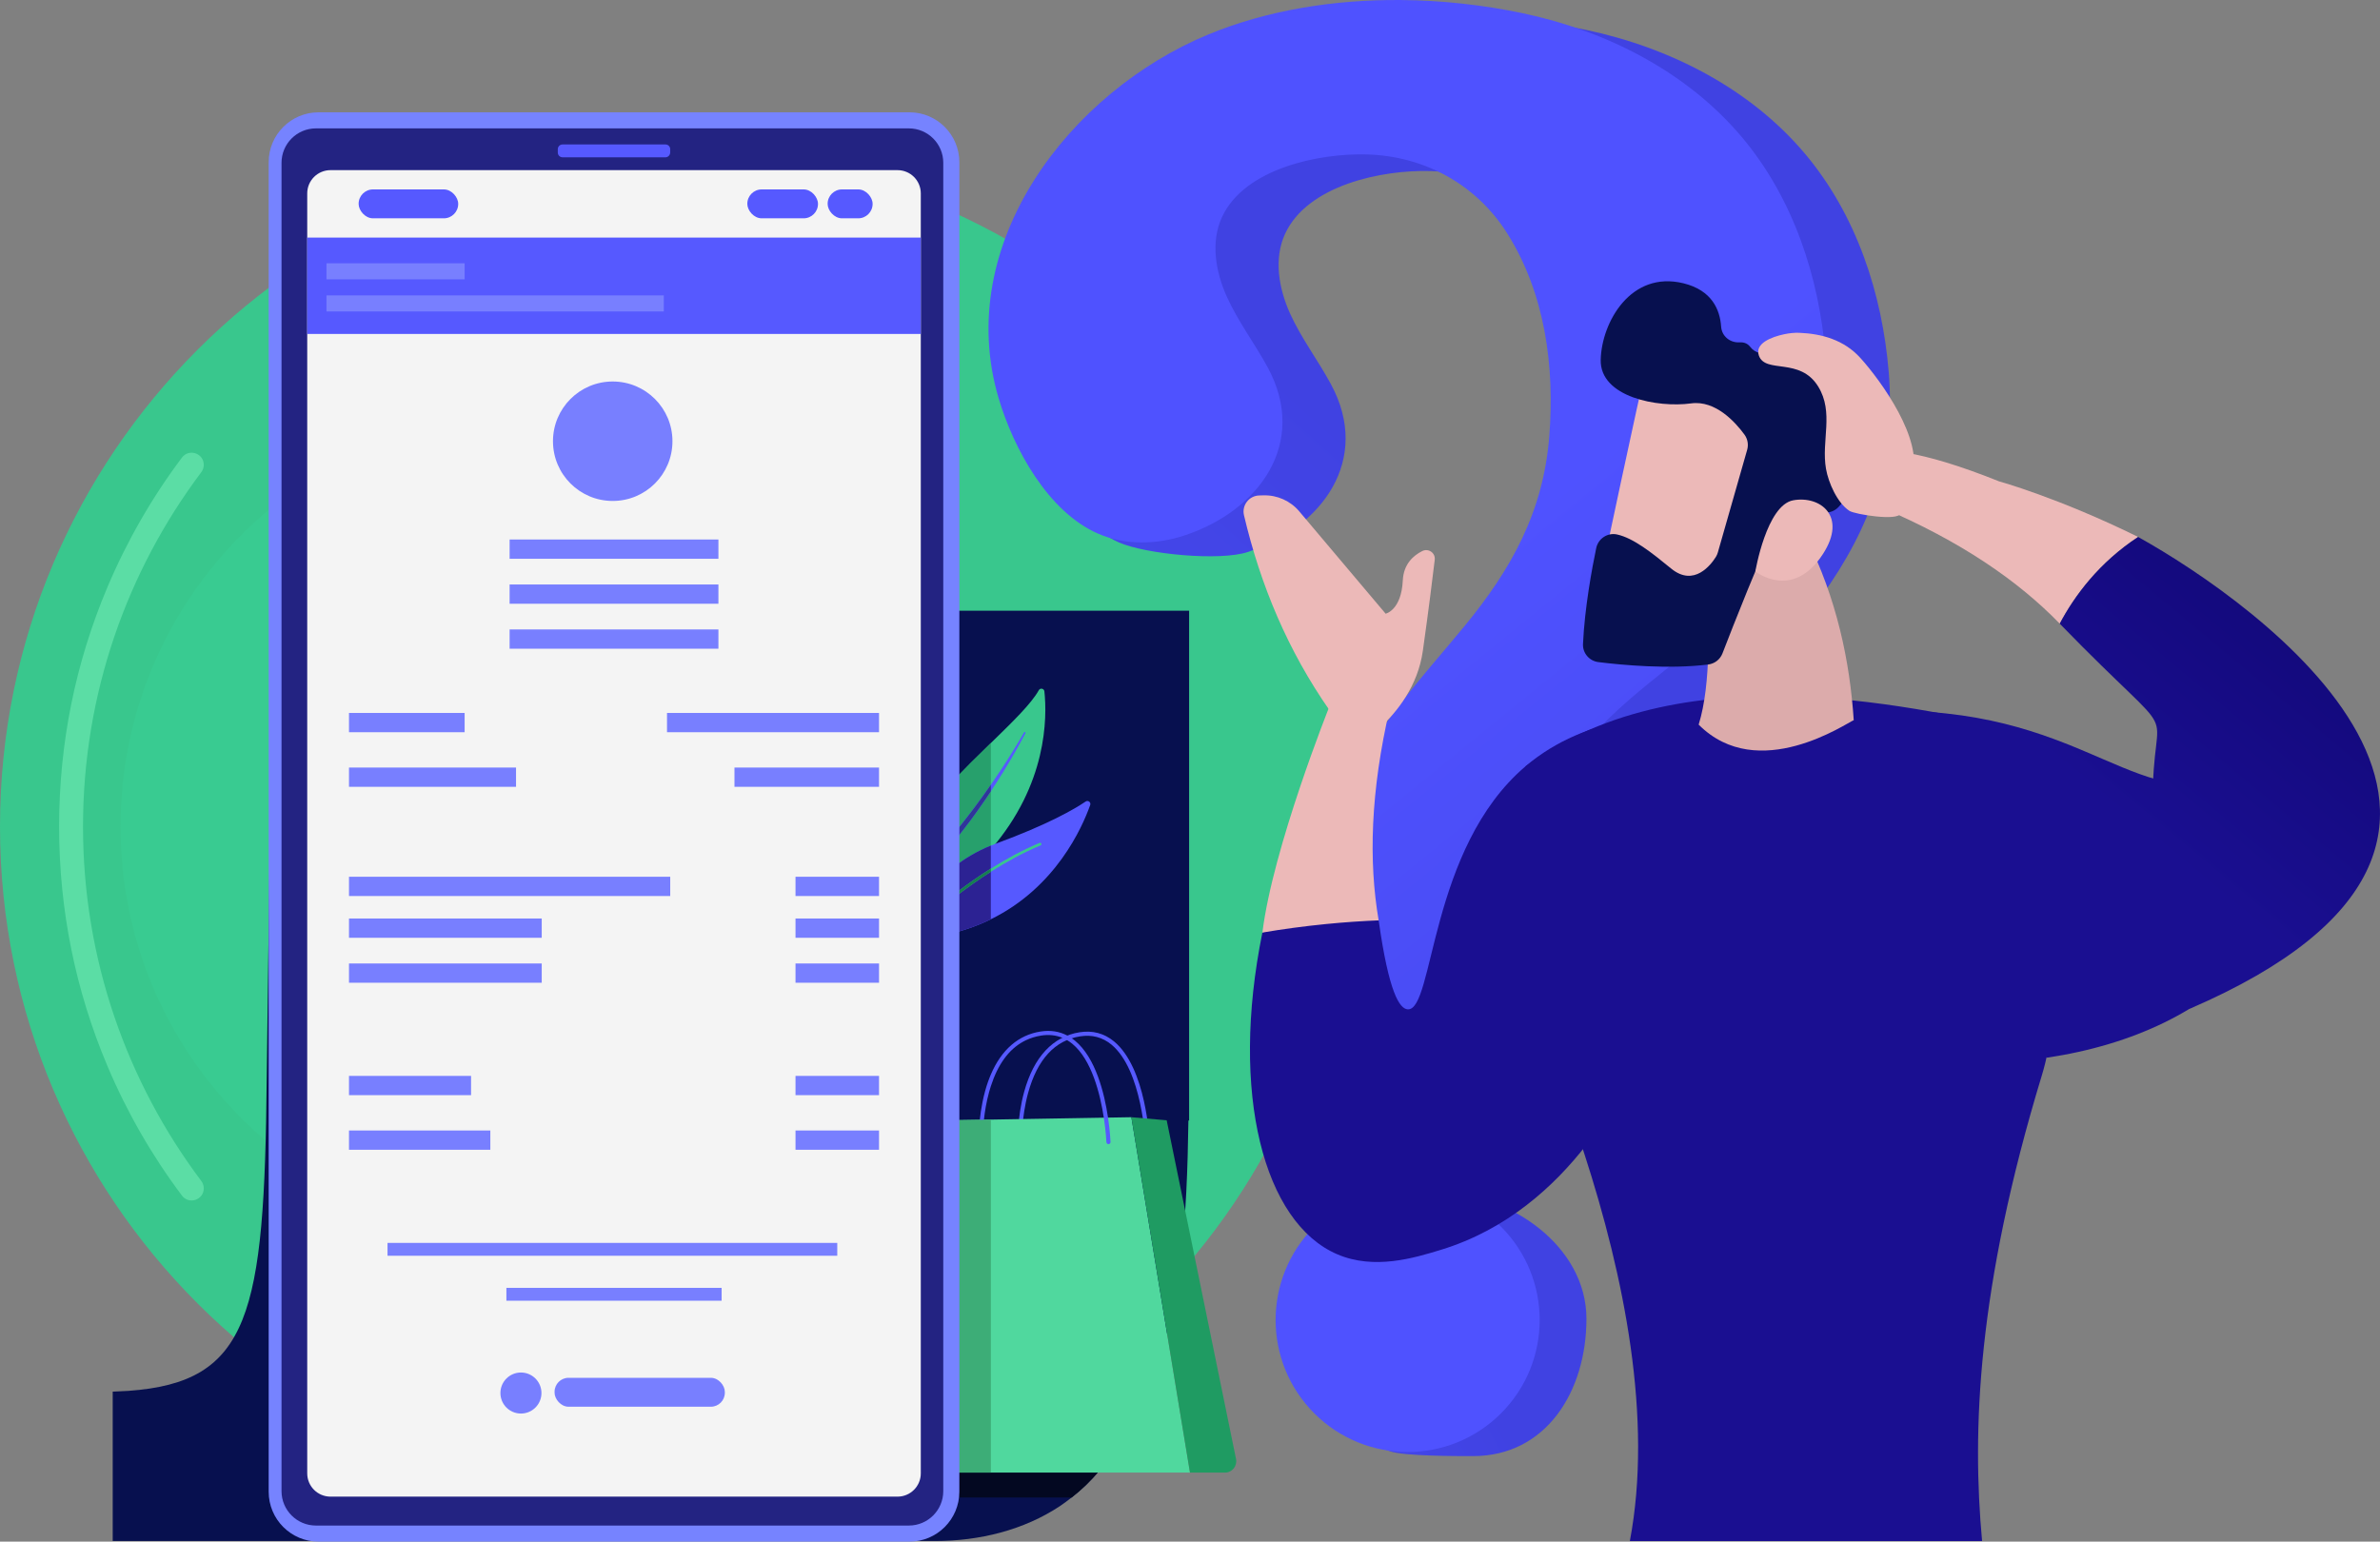 <svg xmlns="http://www.w3.org/2000/svg" xmlns:xlink="http://www.w3.org/1999/xlink" id="Warstwa_2" width="2475" height="1603.4" viewBox="0 0 2475 1603.4"><rect x="0" y="0" width="2475" height="1603.4" fill="#808080" stroke="none"/><defs><style>.cls-1{fill:#39cb91;}.cls-1,.cls-2,.cls-3,.cls-4,.cls-5,.cls-6,.cls-7,.cls-8,.cls-9,.cls-10,.cls-11,.cls-12,.cls-13,.cls-14,.cls-15,.cls-16,.cls-17,.cls-18,.cls-19,.cls-20,.cls-21,.cls-22,.cls-23,.cls-24,.cls-25,.cls-26,.cls-27,.cls-28{stroke-width:0px;}.cls-2{fill:#232382;}.cls-3{fill:#07104f;}.cls-4{fill:url(#linear-gradient);}.cls-5{fill:#787fff;}.cls-6{fill:#1f9b62;}.cls-7{fill:url(#linear-gradient-6);}.cls-8{fill:#dcabab;}.cls-9{fill:#27a06c;}.cls-10{fill:url(#linear-gradient-5);}.cls-11{fill:#7683ff;}.cls-12{fill:#f4f4f4;}.cls-13{fill:none;}.cls-14{fill:#3dad77;}.cls-15{fill:#50d89e;}.cls-16{fill:#303599;}.cls-17{fill:url(#linear-gradient-2);}.cls-18{fill:#167c50;}.cls-19{fill:url(#linear-gradient-7);}.cls-20{fill:url(#linear-gradient-3);}.cls-21{fill:#5659ff;}.cls-22{fill:url(#linear-gradient-8);}.cls-23{fill:#39c78d;}.cls-24{fill:#ecb9b8;}.cls-25{fill:#030821;}.cls-26{fill:#2c2293;}.cls-27{fill:url(#linear-gradient-4);}.cls-28{fill:#5bdda5;}</style><linearGradient id="linear-gradient" x1="1500.03" y1="532.86" x2="806.14" y2="1308.79" gradientUnits="userSpaceOnUse"><stop offset="0" stop-color="#4042e2"></stop><stop offset="1" stop-color="#4f52ff"></stop></linearGradient><linearGradient id="linear-gradient-2" x1="1509.06" y1="1380.44" x2="1033.93" y2="1643.64" xlink:href="#linear-gradient"></linearGradient><linearGradient id="linear-gradient-3" x1="2156.56" y1="1345.15" x2="1527.8" y2="572.87" xlink:href="#linear-gradient"></linearGradient><linearGradient id="linear-gradient-4" x1="1398.76" y1="803.51" x2="1439.78" y2="1162.43" gradientTransform="translate(1399.54 -632.97) rotate(45)" xlink:href="#linear-gradient"></linearGradient><linearGradient id="linear-gradient-5" x1="2317.67" y1="74.38" x2="1891.7" y2="586.78" gradientUnits="userSpaceOnUse"><stop offset="0" stop-color="#09005d"></stop><stop offset="1" stop-color="#1a0f91"></stop></linearGradient><linearGradient id="linear-gradient-6" x1="2588.95" y1="279.5" x2="2152.87" y2="804.07" xlink:href="#linear-gradient-5"></linearGradient><linearGradient id="linear-gradient-7" x1="2623.01" y1="328.21" x2="2197.03" y2="840.61" xlink:href="#linear-gradient-5"></linearGradient><linearGradient id="linear-gradient-8" x1="2653.53" y1="353.58" x2="2227.56" y2="865.98" xlink:href="#linear-gradient-5"></linearGradient></defs><g id="Illustration"><path class="cls-23" d="M1402.82,859.71c0,387.38-314.03,701.41-701.41,701.41S0,1247.09,0,859.71,314.03,158.3,701.41,158.3s701.41,314.03,701.41,701.41"></path><path class="cls-28" d="M111.75,610.61c-33.37,78.9-50.28,162.71-50.28,249.1s16.91,170.2,50.28,249.1c20.38,48.17,46.31,93.23,77.47,134.71,7.27,9.68,22.69,4.52,22.69-7.58,0-2.73-.9-5.38-2.54-7.57-77.24-102.8-123.04-230.48-123.04-368.66s45.8-265.86,123.04-368.66c1.64-2.18,2.54-4.83,2.54-7.57,0-12.11-15.42-17.26-22.69-7.58-31.16,41.48-57.09,86.54-77.47,134.71"></path><path class="cls-1" d="M983.51,859.71c0,236.97-192.1,429.07-429.07,429.07s-429.07-192.1-429.07-429.07,192.1-429.07,429.07-429.07,429.07,192.1,429.07,429.07"></path><path class="cls-3" d="M1236.58,635.21v530.22h-.73c-1.46,99.16-6.65,200.6-42.3,281.2-10.97,23.83-22.94,46.46-37.55,66.77-8.01,11.17-16.83,21.62-26.71,31.22-4.64,4.48-9.63,8.79-14.89,12.9-3.77,2.97-7.66,5.84-11.66,8.61-38.24,25.49-84.45,36.64-130.4,36.64H117.21v-155.36c5.58-.26,10.89-.53,16.2-.79,126.68-9.04,141.55-79.4,143.94-324.26l6.36-487.17h952.86Z"></path><path class="cls-25" d="M1155.99,1513.42c-8.01,11.17-16.83,21.62-26.71,31.22-4.64,4.48-9.63,8.79-14.89,12.91h-153.04v-44.12h194.63Z"></path><path class="cls-21" d="M1191.2,1188.71c-.03-.76-3.26-75.82-35.46-102.3-9.25-7.6-20.15-10.48-32.41-8.55-26.32,4.14-44.54,23.92-54.15,58.77-7.25,26.31-6.57,51.68-6.57,51.93l-4.26.13c0-.26-.71-26.27,6.72-53.2,9.95-36.1,29.87-57.49,57.6-61.85,13.51-2.13,25.55,1.06,35.78,9.47,33.67,27.7,36.89,102.27,37.01,105.42l-4.26.16Z"></path><path class="cls-15" d="M1237.48,1531.62h-284.02c-10.1,0-17.85-9.12-16.37-19.3l34.66-239.05,15.68-108.1,25.45-.42,6.01-.1,2.74-.04,1.55-.03,7.21-.12,29.31-.5,4.28-.07h.01l12.08-.21,41.5-.7,30.29-.51,4.39-.07,24.27-.41,60.95,369.62Z"></path><path class="cls-6" d="M1213.26,1165.18l-36.73-3.18,60.95,369.62h36.46c7.39,0,12.92-6.91,11.41-14.27l-72.1-352.17Z"></path><path class="cls-21" d="M1154.83,1187.76c.04,1.17-.86,2.16-2.04,2.21-1.2.06-2.16-.86-2.22-2.04-.01-.28-.46-10.89-2.7-25.44-3.75-24.51-12.55-60.25-32.75-76.86-1.78-1.46-3.62-2.76-5.53-3.85-1.56-.93-3.15-1.72-4.8-2.39-6.73-2.79-14.11-3.56-22.07-2.31-5.78.9-11.18,2.57-16.17,4.99-.82.39-1.62.8-2.42,1.26-15.15,8.26-26.43,23.77-33.72,46.37-.64,2-1.26,4.04-1.84,6.16-2.82,10.19-4.44,20.24-5.37,28.74-1.46,13.46-1.21,23.05-1.2,23.19.02.45-.12.88-.35,1.23-.36.57-.99.95-1.72.96h-.06c-1.15,0-2.1-.91-2.13-2.06-.01-.16-.26-9.73,1.17-23.25.59-5.49,1.46-11.63,2.75-18.06.78-3.9,1.69-7.88,2.8-11.9,1.69-6.16,3.68-11.88,5.95-17.16,11.02-25.73,28.63-41.06,51.64-44.68,10.19-1.61,19.53-.19,27.89,4.2,1.61.83,3.15,1.8,4.69,2.86h.01c1.08.74,2.15,1.55,3.2,2.41,21.64,17.79,30.69,54.95,34.43,80.07,2.09,13.97,2.52,24.22,2.57,25.35"></path><path class="cls-14" d="M1023.19,1164.58l7.21-.12v367.15h-58.65v-258.34l15.68-108.1,25.46-.42s4.51-.07,6.01-.1c2.02-.04,3.49-.07,4.29-.07"></path><path class="cls-23" d="M1030.4,883.43c-6.95,8.03-14.73,16.03-23.41,23.95-27.06,24.67-47.77,46.78-63.48,66.83-4.66,5.96-8.89,11.74-12.7,17.34-.39.58-.79,1.17-1.18,1.74-1.01,1.52-1.98,3.01-2.93,4.49-.89,1.37-1.75,2.73-2.57,4.09-1.24,2.01-2.44,4.02-3.57,6v-105.61c.06-.1.12-.21.19-.31.75-1.24,1.49-2.48,2.25-3.71.19-.31.38-.61.57-.92.95-1.53,1.9-3.05,2.87-4.57.16-.25.32-.49.5-.76.85-1.33,1.71-2.65,2.6-3.98.13-.22.28-.44.42-.66.99-1.5,2-3.01,3.02-4.5.79-1.17,1.59-2.34,2.39-3.49.32-.45.63-.89.93-1.34.92-1.3,1.84-2.6,2.76-3.88,3.47-4.83,7.02-9.57,10.64-14.23.91-1.17,1.83-2.34,2.75-3.49.23-.31.48-.61.73-.92,1.15-1.46,2.32-2.92,3.49-4.35,1.99-2.45,3.99-4.86,6-7.25.54-.66,1.09-1.32,1.65-1.96,8.2-9.69,16.57-18.92,24.87-27.7,1.12-1.18,2.24-2.35,3.34-3.5,5.39-5.65,10.74-11.11,16-16.36.64-.66,1.3-1.32,1.96-1.96,6.87-6.87,13.56-13.4,19.92-19.6,23.15-22.58,41.98-40.85,49.87-54.97h-.01c1.49-2.64,5.5-1.78,5.82,1.23,2.9,27.35,2.99,96.55-55.68,164.35"></path><path class="cls-9" d="M1030.4,772.83v110.61c-6.95,8.03-14.73,16.03-23.41,23.95-27.06,24.66-47.77,46.78-63.48,66.83-4.66,5.95-8.89,11.74-12.7,17.34-.39.58-.79,1.17-1.18,1.74-1.01,1.52-1.98,3.01-2.93,4.5-.89,1.37-1.74,2.73-2.57,4.09-1.24,2.01-2.44,4.01-3.57,6v-105.61c.06-.1.12-.2.19-.31.75-1.24,1.49-2.48,2.25-3.71.19-.31.38-.61.57-.92.95-1.53,1.9-3.05,2.87-4.57.16-.25.32-.49.5-.76.85-1.33,1.71-2.66,2.6-3.99.13-.22.28-.44.42-.66.99-1.5,2-3.01,3.02-4.49.79-1.17,1.59-2.34,2.39-3.49.32-.45.63-.89.93-1.35.92-1.3,1.84-2.59,2.76-3.88,3.47-4.83,7.02-9.58,10.64-14.23.91-1.17,1.83-2.34,2.75-3.49.23-.3.48-.61.73-.92,1.15-1.46,2.32-2.92,3.49-4.35,1.99-2.45,3.99-4.86,6-7.25.54-.66,1.09-1.31,1.65-1.95,8.2-9.69,16.57-18.92,24.87-27.7,1.12-1.18,2.24-2.35,3.34-3.5,5.39-5.65,10.74-11.11,16-16.36.64-.66,1.3-1.31,1.96-1.95,6.87-6.88,13.56-13.4,19.92-19.6"></path><path class="cls-21" d="M1066.43,762.52c-7.31,13.85-15.16,27.44-23.38,40.82-4.12,6.61-8.34,13.17-12.65,19.66-4.37,6.58-8.85,13.09-13.43,19.54-2.29,3.19-4.6,6.38-6.92,9.54-2.35,3.14-4.7,6.29-7.11,9.4-4.79,6.23-9.69,12.36-14.68,18.44-10,12.14-20.46,23.86-30.97,35.47-10.52,11.59-21.08,23.1-30.3,35.47-2.23,3.01-4.39,6.06-6.44,9.18-2.18,3.31-4.23,6.68-6.15,10.13-3.71,6.7-6.9,13.66-9.58,20.84-5.17,14.41-8.67,29.58-9.9,44.85-.64,7.65-.73,15.34-.26,23,.07,1.91.29,3.82.42,5.74.22,1.91.39,3.82.66,5.74.47,3.81,1.11,7.62,1.78,11.43.29,1.61-.75,3.15-2.35,3.49-1.64.34-3.24-.7-3.58-2.35-3.26-15.53-4.47-31.63-3.26-47.57.63-7.97,1.84-15.88,3.58-23.66.89-3.88,1.85-7.75,2.96-11.58,1.05-3.84,2.35-7.63,3.71-11.4,5.18-14.38,12.92-27.77,21.95-39.93.44-.59.87-1.17,1.31-1.75,9.6-12.67,20.34-24.22,30.96-35.73,10.67-11.46,21.27-22.9,31.35-34.8,10.16-11.85,19.79-24.13,29.2-36.59,5.82-7.78,11.49-15.66,17.02-23.66,3.36-4.86,6.65-9.75,9.9-14.68,8.64-13,16.83-26.34,24.74-39.85h-.02c.22-.36.7-.51,1.08-.31.4.22.54.7.34,1.11"></path><path class="cls-16" d="M1030.4,816.25v6.76c-4.37,6.58-8.85,13.09-13.43,19.55-2.29,3.19-4.6,6.38-6.92,9.54-2.35,3.14-4.7,6.29-7.11,9.4-4.79,6.23-9.69,12.36-14.68,18.44-10,12.14-20.47,23.86-30.97,35.47-10.52,11.59-21.08,23.1-30.3,35.47-2.23,3.01-4.39,6.06-6.44,9.18v-11.27c.44-.58.87-1.17,1.31-1.75,9.6-12.67,20.35-24.22,30.96-35.73,10.67-11.46,21.27-22.9,31.35-34.8,10.16-11.85,19.79-24.13,29.21-36.59,5.82-7.78,11.49-15.66,17.02-23.66"></path><path class="cls-21" d="M1133.71,837.28c-8.37,23.63-35.92,85.81-103.31,118.82-.13.06-.25.12-.38.19-1.14.55-2.29,1.09-3.46,1.64-1.72.8-3.48,1.58-5.26,2.34-1.02.45-2.06.88-3.11,1.3-.85.35-1.71.7-2.58,1.02-1.01.41-2.03.8-3.05,1.18-.11.04-.21.07-.31.12-1.43.52-2.88,1.05-4.34,1.55-.12.04-.25.09-.38.13-1.2.41-2.42.82-3.65,1.2-.38.13-.77.26-1.17.38-.23.09-.47.16-.7.22-1.31.42-2.64.82-3.98,1.2-.09.03-.16.06-.25.07-1.15.34-2.31.66-3.47.96-1.36.37-2.74.73-4.13,1.07-10.57,2.63-21.86,4.55-33.92,5.66-1.58.15-3.17.28-4.77.39-1.08.09-2.16.16-3.25.22-.1,0-.22.02-.32.02-.25,0-.48-.02-.72-.06-.22-.03-.44-.07-.66-.15-.26-.07-.52-.18-.77-.29-.16-.09-.34-.18-.48-.28-.19-.12-.38-.25-.54-.39-.02-.02-.03-.02-.03-.02-.16-.15-.31-.29-.45-.45-.31-.32-.55-.69-.77-1.08-.58-1.15-.75-2.55-.28-3.94,6.17-18.04,27.76-66.53,87.18-90.8,1.84-.76,3.72-1.49,5.63-2.19,53.79-19.78,81.06-35.63,92.95-43.67,2.52-1.71,5.74.79,4.73,3.65"></path><path class="cls-26" d="M1030.4,879.49v76.61c-.13.06-.25.12-.38.19-1.14.56-2.29,1.09-3.46,1.64-1.72.8-3.47,1.58-5.25,2.34-1.02.45-2.06.88-3.11,1.3-.85.35-1.72.7-2.58,1.02-1.01.41-2.03.8-3.05,1.18-.1.04-.2.07-.31.12-1.43.52-2.87,1.05-4.34,1.55-.12.04-.25.09-.38.13-1.2.41-2.42.82-3.65,1.2-.38.13-.77.26-1.17.38-.24.09-.47.16-.7.22-1.32.42-2.64.82-3.99,1.2-.09.03-.16.06-.25.07-1.15.34-2.31.66-3.48.96-1.36.36-2.74.73-4.13,1.06-10.57,2.63-21.87,4.55-33.92,5.66-1.58.15-3.17.28-4.77.39-1.08.09-2.16.16-3.25.22-.1,0-.22.01-.32.01-.25,0-.48-.01-.71-.06-.22-.03-.44-.07-.66-.15-.26-.07-.53-.18-.78-.29-.16-.09-.34-.18-.48-.28-.19-.12-.38-.25-.54-.39-.01-.01-.03-.01-.03-.01-.16-.15-.31-.29-.45-.45-.31-.32-.55-.7-.76-1.09h-.02c-.58-1.14-.75-2.54-.28-3.93,6.18-18.04,27.76-66.52,87.18-90.8"></path><path class="cls-23" d="M1082.17,879.22c-18.29,7.68-35.8,17.33-51.77,27.45-47.79,30.35-81.9,65.2-82.35,65.65-.46.48-1.21.55-1.75.19h0c-.07-.03-.15-.09-.21-.15-.55-.54-.57-1.41-.04-1.97.46-.48,35.47-36.23,84.35-66.98,15.69-9.88,32.81-19.24,50.69-26.75.72-.29,1.52.03,1.83.74.29.7-.04,1.52-.75,1.81"></path><path class="cls-18" d="M1030.4,903.42v3.25c-47.79,30.35-81.9,65.2-82.35,65.65-.46.48-1.21.55-1.75.19v.02c-.07-.05-.15-.1-.2-.16-.55-.54-.57-1.42-.04-1.97.47-.48,35.47-36.23,84.35-66.98"></path><rect class="cls-13" y="116.63" width="1402.82" height="1486.16"></rect><rect class="cls-13" x="0" y="116.63" width="1402.82" height="1486.16"></rect><path class="cls-4" d="M1522.33,17.3c-69.1-.55-138.81,10.41-200.48,36-143.56,59.56-265.39,217.17-217.71,378.15,15.49,52.3,7.35,109.99,59.45,132.72,28.19,12.3,104.95,19.62,134.14,9.93,77.57-25.76,128.57-96.25,86.38-174.42-13.51-25.03-31-47.9-42.67-73.85-11.67-25.94-16.98-56.74-5.09-82.58,23.35-50.72,100.91-66.85,151.21-65.33,59.37,1.8,113.16,31.16,145.11,81.53,39.82,62.78,49.9,139.14,44.08,212.02-6.24,77.98-39.11,137.53-88.39,197.35-42.42,51.5-89.14,100.94-117.34,161.42-25.89,55.52-34.34,117.04-35.51,177.77-.23,11.77-58.77,122.72-58.52,156.61.04,4.79,66.4,20.65,71.19,20.7,24.99.28,95.76,1.07,121.81,1.36,5.36.06,9.77-4.22,9.83-9.58,1.85-164.9,52.57-322.11,180.97-432.86,46.72-40.3,97.03-73.11,133.36-123.98,51.78-72.5,77.32-143.84,69.95-233.31-6.73-81.71-33.64-163.47-86.9-226.87-57.25-68.14-141.04-110.7-228.12-129.06-40.61-8.56-83.56-13.4-126.75-13.74Z"></path><path class="cls-17" d="M1649.76,1371.55c0,75.83-42.03,142.91-117.86,142.91-16.38,0-72.09.15-86.66-5.11-52.86-19.1-53.05-59.71-53.05-119.15,0-75.83,25.61-150.4,101.43-150.4s156.14,55.93,156.14,131.75Z"></path><path class="cls-20" d="M1456.67.02c-69.1-.54-138.81,10.41-200.48,36-143.56,59.56-265.39,217.17-217.71,378.15,15.49,52.3,51.3,118.12,103.4,140.85,28.19,12.3,61,11.48,90.19,1.79,77.57-25.76,128.57-96.25,86.38-174.42-13.51-25.03-31-47.9-42.67-73.85-11.67-25.94-16.98-56.74-5.09-82.58,23.35-50.72,100.91-66.85,151.21-65.33,59.37,1.8,113.16,31.16,145.11,81.53,39.82,62.78,49.9,139.14,44.08,212.02-6.24,77.98-39.11,137.53-88.39,197.35-42.42,51.5-89.14,100.94-117.34,161.42-25.89,55.52-34.34,117.04-35.51,177.77-.23,11.77,3.74,134.71,3.99,168.6.04,4.79,3.89,8.66,8.68,8.71,24.99.28,95.76,1.07,121.81,1.36,5.36.06,9.77-4.22,9.83-9.58,1.85-164.9,52.58-322.11,180.97-432.86,46.72-40.3,97.03-73.11,133.36-123.98,51.78-72.5,77.32-143.84,69.95-233.31-6.73-81.71-33.64-163.47-86.9-226.87-57.25-68.14-141.04-110.7-228.12-129.06C1542.81,5.19,1499.86.36,1456.67.02Z"></path><circle class="cls-27" cx="1463.83" cy="1372.91" r="137.3" transform="translate(-542.05 1437.2) rotate(-45)"></circle><path class="cls-10" d="M1433.69,957.24c10.53,74.89,21.65,92.1,30.28,92.55,27.49,1.42,21.95-167.43,122.5-252.85,63.51-53.95,150.26-58.39,218.31-52.1-31.76,113.89-63.51,227.78-95.27,341.66-13.87,34.03-74.33,171.65-211.12,213.42-27.85,8.5-69.3,21.16-107.86,4.59-76.1-32.71-111.78-166.74-77.76-334.58,16-5.94,38.14-12.27,120.91-12.69Z"></path><path class="cls-24" d="M1457.93,665.18l-12.59,71.18c-20.22,87.05-22.15,159.62-11.65,220.88-17.38.72-35.62,1.94-54.62,3.82-23.44,2.31-45.57,5.36-66.28,8.88,10.94-88.54,69.85-235.55,69.85-235.55,35.53-51.29,39.76-17.91,75.3-69.2Z"></path><path class="cls-24" d="M1314.01,515.21c14.26-.38,27.92,5.75,37.12,16.66l89.8,106.4s16.34-3.34,17.87-34.64c.83-17.07,11.1-25.95,20.26-30.5,6.4-3.18,13.79,1.93,12.95,9.03-2.09,17.69-6.26,51.49-12.35,94.65-5.22,36.94-27.06,63.91-44.81,80.24l-51.95-17.88c-43.66-62.41-72.15-130.67-89.27-203.3-2.43-10.32,5.27-20.27,15.88-20.55l4.49-.12Z"></path><path class="cls-7" d="M2160.34,804.69c-5.99-1.57-46.89-43.83-53.03-45-100.81-19.21-352.42-86.98-520.83,37.26-.42,3.59-.69,6.45-.85,8.82-1.63,2.22-3.87,5.94-6.94,11.89-15.9,30.82-34.99,60.78-56.84,88.76,4.81,4.77,8.8,10.37,11.71,16.6,40.47,86.69,209.64,424.82,161.36,679.77h366.29c-10.5-114.22-5.42-262.21,62.17-484.42,2.52-8.28,4.57-16.69,6.22-25.19.83,1.71,1.62,3.4,2.42,5.1l28.34-293.6Z"></path><path class="cls-19" d="M2006.49,740.47c187.99,13.75,227.28,121.17,357.2,55.49l-23.01,201.18c-48.18,53.21-120.91,89.44-212.57,103.02l-121.63-359.69Z"></path><path class="cls-8" d="M1878.04,558.53c32.21,64.21,45.66,129.61,49.69,190.5-6.93,2.58-99.38,66.72-161.27,4.64,13.23-42.61,11.04-106.75,7.68-172.54l103.9-22.6Z"></path><path class="cls-24" d="M1710.32,389.71c-1.77,2.87-47.97,220.76-47.97,220.76l124.97,23.74,74.47-200.01s-121.82-92.46-151.48-44.48Z"></path><path class="cls-3" d="M1814.08,451.98c3.34,4.58,4.39,10.41,2.83,15.86l-30.51,106.79c-.46,1.62-1.12,3.15-2.02,4.58-4.93,7.88-22.64,31.69-46.51,12.14-20.35-16.67-39.27-31.7-56.24-35.45-9.91-2.19-19.64,4.29-21.71,14.22-4.26,20.46-12.02,61.92-13.74,99.72-.43,9.47,6.59,17.64,16,18.8,24.84,3.07,73.52,7.61,114.27,2.49,6.69-.84,12.35-5.28,14.78-11.57,10.69-27.69,40.98-105.2,52.9-125.76,11.07-19.1,40.48-20.91,54.01-20.67,5.14.09,10.04-1.93,13.6-5.63,10.69-11.1,27.81-36.19-1.23-63.1-7.22-6.69-7.52-18.11-.97-25.46,11.72-13.18,22.45-34.9.1-59.41-22.62-24.82-49.92-20.27-67.44-13.19-7.75,3.13-17.02,1.11-22.1-5.53-2.26-2.95-5.72-5.06-11.03-4.73-10.01.62-18.57-6.39-19.26-16.4-1.18-17.16-9.26-37.69-39.13-45.02-54.78-13.44-85.13,40.54-86.08,79.5-.95,38.96,59.27,50.16,93.99,45.41,25.5-3.49,46.25,19.8,55.46,32.41Z"></path><path class="cls-24" d="M1825.43,594.32s11.63-68.98,39.42-73.99c27.79-5.01,56.43,16.33,30.92,55.79-31.74,49.09-70.33,18.2-70.33,18.2Z"></path><path class="cls-24" d="M1871.26,346.15c-4.85-.2-10.11.26-15.91,1.49-13.21,2.8-30.81,9.59-26.23,22.29,6.88,19.08,42.6,1.25,61.61,32.02,16.76,27.11,3.04,56.55,8.17,85.76,2.49,14.21,11.63,35.31,24.32,43.61,5.68,3.71,50.51,10.81,52.97,2.86,0,0,12.46-40.43,12.46-40.45,11.21-36.38-31.86-97-54.07-121.5-17.16-18.93-40.42-25.15-63.32-26.08Z"></path><path class="cls-24" d="M1913.76,492.15l42.89,35.7c82.24,34.98,141.99,76.2,185.3,120.79,15.68-29.49,41.06-63.59,81.53-90.19-82.9-40.83-144.61-57.8-144.61-57.8-167.31-67.28-165.1-8.51-165.1-8.51Z"></path><path class="cls-22" d="M2141.94,648.65c135.21,139.24,95.7,68.48,96.77,187.17.4,44.25,38.8,213.21,38.8,213.21,413.51-178.63,68.43-422.46-54.05-490.56-40.46,26.6-65.85,60.69-81.53,90.19Z"></path><path class="cls-2" d="M329.92,123.51h617.19c24.21,0,43.84,19.63,43.84,43.84v1382.19c0,24.21-19.63,43.84-43.84,43.84H329.92c-24.21,0-43.84-19.63-43.84-43.84V167.35c0-24.21,19.63-43.84,43.84-43.84Z"></path><path class="cls-11" d="M945.1,133.53c19.79,0,35.83,16.02,35.83,35.79v1381.57c0,19.77-16.03,35.8-35.8,35.8H328.56c-19.77,0-35.8-16.03-35.8-35.8V169.33c0-19.77,16.03-35.8,35.8-35.8h616.54ZM947.52,116.83H331.28c-28.65,0-51.88,23.23-51.88,51.88v1382.82c0,28.65,23.23,51.88,51.88,51.88h614.48c28.65,0,51.88-23.23,51.88-51.88V168.73c0-28.62-23.22-51.91-51.77-51.91"></path><path class="cls-21" d="M693.64,163.6h-108.66c-2.72,0-4.92-2.2-4.92-4.92v-3.52c0-2.72,2.2-4.92,4.92-4.92h107.08c2.72,0,4.92,2.2,4.92,4.92v3.16c0,2.91-2.17,5.28-4.86,5.28"></path><path class="cls-12" d="M343.71,176.96c-13.38,0-24.22,10.83-24.22,24.18v1331.3c0,13.28,10.71,24.05,23.97,24.18h590.12c13.26-.13,23.97-10.91,23.97-24.18V201.15c0-13.36-10.83-24.19-24.19-24.19H343.7h0Z"></path><rect class="cls-21" x="372.94" y="197" width="103.56" height="30.07" rx="14.97" ry="14.97"></rect><rect class="cls-21" x="319.49" y="247.11" width="638.05" height="100.22"></rect><rect class="cls-21" x="777.15" y="197" width="73.49" height="30.07" rx="14.97" ry="14.97"></rect><rect class="cls-21" x="860.67" y="197" width="46.77" height="30.07" rx="14.97" ry="14.97"></rect><rect class="cls-5" x="339.53" y="273.84" width="143.65" height="16.7"></rect><rect class="cls-5" x="529.95" y="561.13" width="217.14" height="20.04"></rect><rect class="cls-5" x="529.95" y="607.9" width="217.14" height="20.04"></rect><rect class="cls-5" x="529.95" y="654.67" width="217.14" height="20.04"></rect><rect class="cls-5" x="362.92" y="741.52" width="120.26" height="20.04"></rect><rect class="cls-5" x="362.92" y="798.31" width="173.71" height="20.04"></rect><rect class="cls-5" x="362.92" y="911.89" width="334.06" height="20.04"></rect><rect class="cls-5" x="827.26" y="911.89" width="86.86" height="20.04"></rect><rect class="cls-5" x="827.26" y="955.32" width="86.86" height="20.04"></rect><rect class="cls-5" x="362.92" y="955.32" width="200.44" height="20.04"></rect><rect class="cls-5" x="827.26" y="1002.09" width="86.86" height="20.04"></rect><rect class="cls-5" x="362.92" y="1002.09" width="200.44" height="20.04"></rect><rect class="cls-5" x="362.92" y="1119.01" width="126.94" height="20.04"></rect><rect class="cls-5" x="827.26" y="1119.01" width="86.86" height="20.04"></rect><rect class="cls-5" x="362.92" y="1175.8" width="146.99" height="20.04"></rect><rect class="cls-5" x="576.71" y="1433.03" width="177.05" height="30.07" rx="14.52" ry="14.52"></rect><rect class="cls-5" x="827.26" y="1175.8" width="86.86" height="20.04"></rect><rect class="cls-5" x="763.79" y="798.31" width="150.33" height="20.04"></rect><rect class="cls-5" x="403" y="1292.72" width="467.68" height="13.36"></rect><rect class="cls-5" x="526.61" y="1339.49" width="223.82" height="13.36"></rect><rect class="cls-5" x="693.64" y="741.52" width="220.48" height="20.04"></rect><rect class="cls-5" x="339.53" y="307.24" width="350.76" height="16.7"></rect><circle class="cls-5" cx="637.17" cy="458.91" r="62.12"></circle><circle class="cls-5" cx="541.73" cy="1448.86" r="21.34"></circle></g></svg>